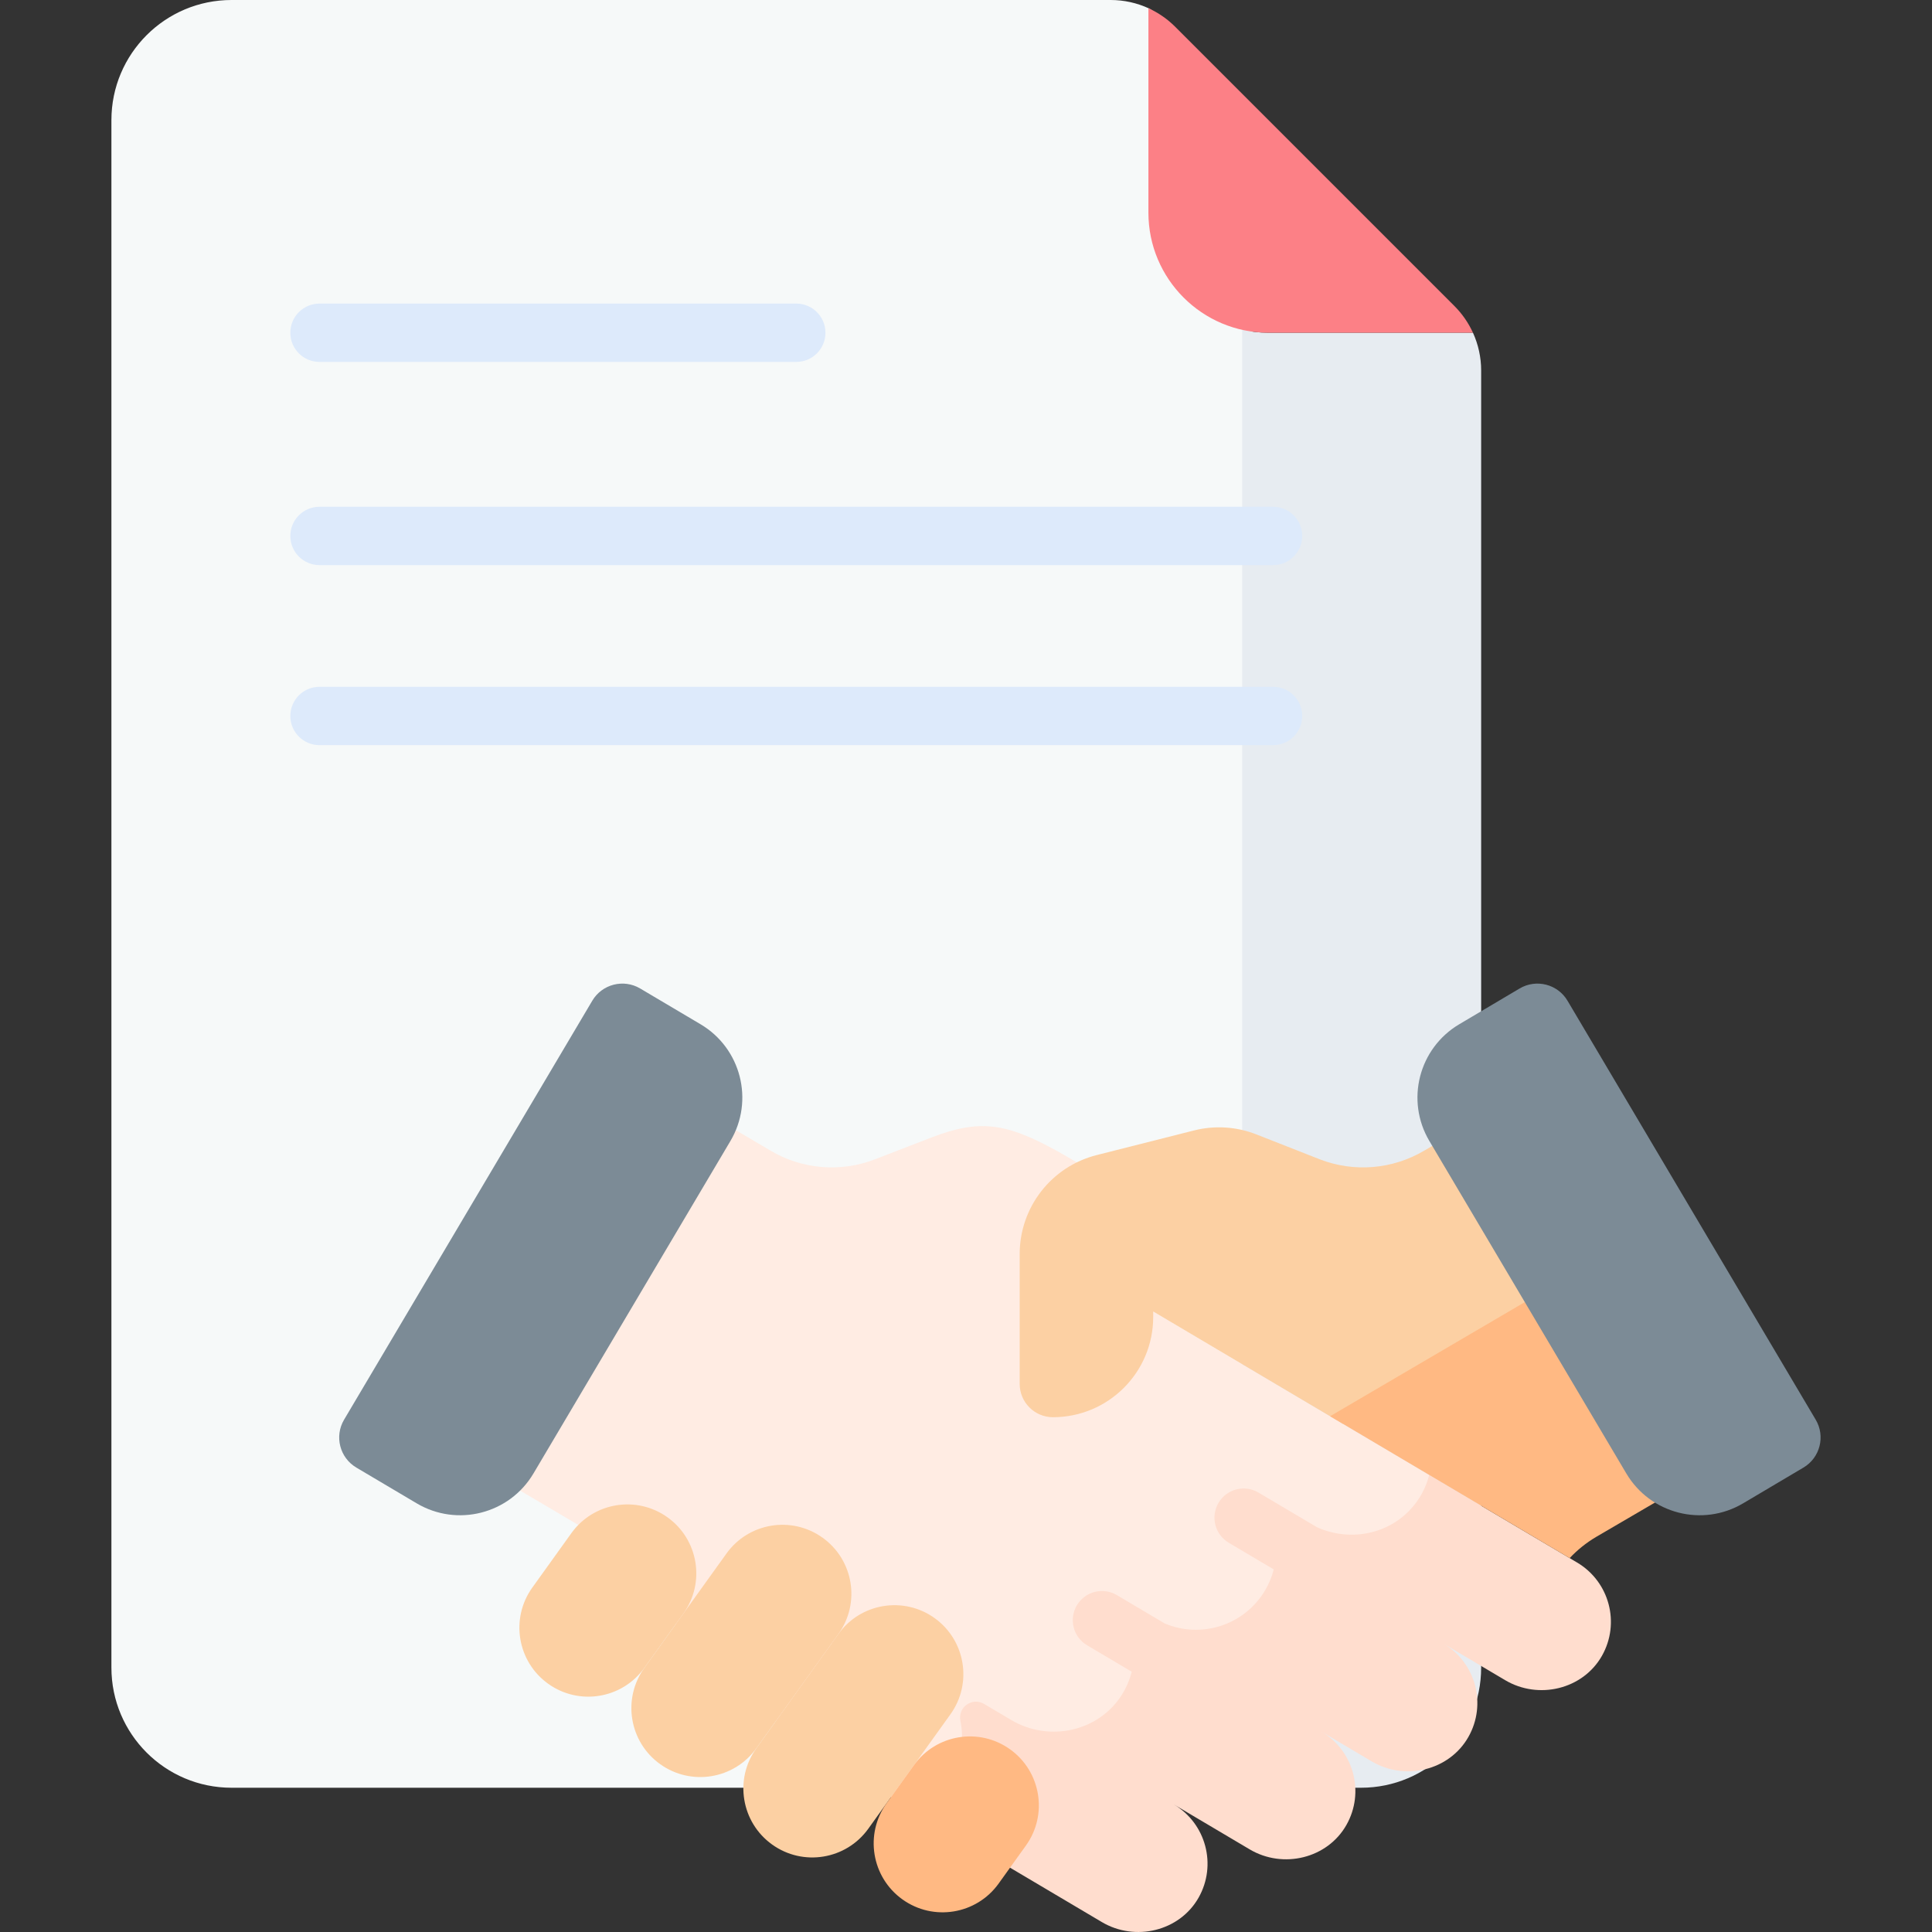 <svg width="132" height="132" viewBox="0 0 132 132" fill="none" xmlns="http://www.w3.org/2000/svg">
    <rect x="0" y="0" width="132" height="132" fill="#333333" stroke="none"/>
    <g clip-path="url(#clip0_10_284)">
        <path d="M85.567 114.873V22.022C81.841 21.189 79.056 17.862 79.056 13.885V1.474C79.056 1.091 78.842 0.734 78.494 0.573C77.684 0.199 76.796 0 75.887 0H15.819C11.287 0 7.612 3.675 7.612 8.208V113.936C7.612 118.469 11.287 122.144 15.82 122.144H81.314C83.852 120.714 85.567 117.994 85.567 114.873Z" fill="#F6F9F9"/>
        <path d="M86.67 22.734C86.052 22.734 85.451 22.664 84.872 22.534V113.936C84.872 118.469 81.197 122.144 76.664 122.144H92.989C97.522 122.144 101.197 118.469 101.197 113.936V25.31C101.197 24.413 101.002 23.536 100.637 22.734H86.67Z" fill="#E7ECF1"/>
        <path d="M99.376 20.913L80.284 1.821C79.752 1.29 79.134 0.866 78.463 0.56V14.526C78.463 19.059 82.138 22.734 86.67 22.734H100.637C100.331 22.063 99.907 21.445 99.376 20.913Z" fill="#FC8086"/>
        <path d="M77.326 85.059C77.326 85.059 78.05 83.837 78.826 82.528L72.894 79.019C68.982 76.773 67.152 76.358 63.622 77.723L59.775 79.21C57.434 80.115 54.807 79.897 52.648 78.617L42.351 72.546L27.726 97.232L40.911 105.015C41.804 105.544 42.588 106.238 43.222 107.06L47.665 112.822C50.119 115.692 55.184 119.415 58.433 121.34L63.048 124.074C64.007 123.623 64.848 122.895 65.43 121.914C66.152 120.695 66.345 119.311 66.082 118.024C65.996 117.605 66.169 117.175 66.518 116.928C66.867 116.681 67.329 116.663 67.697 116.881L69.551 117.979C72.145 119.516 75.556 118.781 77.139 116.216C78.368 114.224 78.164 111.771 76.839 110.022C76.775 109.937 76.778 109.821 76.85 109.743C76.92 109.666 77.034 109.649 77.123 109.703L79.381 111.05C81.987 112.594 85.352 111.733 86.897 109.127C88.032 107.211 87.864 104.886 86.662 103.176C86.592 103.076 86.599 102.942 86.682 102.854C86.763 102.768 86.894 102.749 86.996 102.81L89.87 104.512C92.093 105.829 94.969 105.526 96.761 103.666C97.422 102.98 97.951 101.938 98.195 101.097L78.434 89.395C76.931 88.504 76.435 86.563 77.326 85.059Z" fill="#FFECE3"/>
        <path d="M107.751 106.756L97.648 100.773C97.426 101.637 96.997 102.474 96.297 103.201C94.657 104.903 92.108 105.301 89.984 104.347L85.984 101.977C85.037 101.416 83.815 101.729 83.254 102.676C82.693 103.623 83.006 104.845 83.953 105.406L87.027 107.227C86.901 107.719 86.704 108.202 86.432 108.662C85.014 111.055 82.06 111.977 79.568 110.915L76.304 108.981C75.357 108.42 74.135 108.733 73.574 109.68C73.013 110.627 73.326 111.849 74.273 112.41L77.325 114.218C77.191 114.745 76.976 115.262 76.674 115.751C75.091 118.316 71.68 119.051 69.087 117.514L67.233 116.416C66.864 116.198 66.403 116.216 66.053 116.463C65.704 116.71 65.531 117.14 65.617 117.559C65.88 118.846 65.687 120.23 64.965 121.448C64.347 122.491 63.436 123.249 62.401 123.691L75.285 131.323C77.556 132.669 80.587 131.953 81.89 129.656C83.153 127.429 82.405 124.591 80.193 123.28L85.385 126.356C87.657 127.702 90.687 126.986 91.99 124.689C93.254 122.462 92.506 119.624 90.293 118.313L93.719 120.343C95.99 121.689 99.021 120.973 100.324 118.676C101.588 116.449 100.84 113.61 98.627 112.3L102.844 114.798C105.115 116.143 108.146 115.428 109.449 113.131C110.712 110.904 109.964 108.066 107.751 106.756Z" fill="#FFDDCE"/>
        <path d="M111.975 85.436L105.212 74.021L97.304 78.617C95.144 79.897 92.517 80.115 90.176 79.21L85.838 77.506C84.481 76.973 82.991 76.878 81.577 77.236L74.93 78.918C71.835 79.701 69.668 82.486 69.668 85.678V94.552C69.668 95.807 70.684 96.827 71.939 96.828C75.722 96.83 78.79 93.764 78.79 89.981V89.605L91.757 97.284L111.975 85.436Z" fill="#FCD0A3"/>
        <path d="M111.519 84.665L90.875 96.762L107.244 106.455C107.771 105.894 108.376 105.408 109.04 105.014L119.837 98.706L111.519 84.665Z" fill="#FFB983"/>
        <path d="M46.69 110.242L44.022 113.958C42.505 116.071 39.563 116.554 37.45 115.038C35.337 113.521 34.854 110.578 36.371 108.466L39.038 104.75C40.555 102.637 43.498 102.154 45.61 103.671C47.723 105.187 48.206 108.13 46.69 110.242Z" fill="#FCD0A3"/>
        <path d="M57.285 111.634L51.673 119.451C50.156 121.564 47.214 122.047 45.101 120.53C42.988 119.014 42.505 116.071 44.022 113.958L49.634 106.142C51.15 104.029 54.093 103.546 56.205 105.063C58.319 106.579 58.802 109.522 57.285 111.634Z" fill="#FCD0A3"/>
        <path d="M64.936 117.127L59.325 124.944C57.808 127.057 54.865 127.54 52.753 126.023C50.64 124.506 50.157 121.564 51.673 119.451L57.285 111.635C58.802 109.522 61.744 109.039 63.857 110.555C65.97 112.072 66.453 115.015 64.936 117.127Z" fill="#FCD0A3"/>
        <path d="M70.094 126.093L68.228 128.693C66.711 130.805 63.768 131.288 61.656 129.772C59.543 128.255 59.06 125.313 60.576 123.2L62.443 120.601C63.959 118.488 66.902 118.005 69.014 119.521C71.127 121.038 71.61 123.981 70.094 126.093Z" fill="#FFB983"/>
        <path d="M47.863 69.98L43.738 67.536C42.603 66.864 41.138 67.239 40.466 68.373L23.508 96.998C22.836 98.132 23.211 99.597 24.346 100.269L28.471 102.713C31.237 104.352 34.809 103.438 36.448 100.671L49.904 77.957C51.543 75.19 50.63 71.619 47.863 69.98Z" fill="#7C8B96"/>
        <path d="M103.825 67.536L99.7 69.98C96.934 71.619 96.019 75.19 97.659 77.957L111.115 100.671C112.755 103.438 116.326 104.352 119.093 102.713L123.217 100.269C124.352 99.597 124.727 98.132 124.055 96.998L107.097 68.373C106.425 67.239 104.96 66.864 103.825 67.536Z" fill="#7C8B96"/>
        <path d="M86.98 38.61H21.828C20.728 38.61 19.836 37.718 19.836 36.617C19.836 35.517 20.728 34.624 21.828 34.624H86.98C88.081 34.624 88.973 35.517 88.973 36.617C88.973 37.718 88.081 38.61 86.98 38.61Z" fill="#DDEAFB"/>
        <path d="M54.404 24.727H21.828C20.728 24.727 19.836 23.835 19.836 22.735C19.836 21.634 20.728 20.742 21.828 20.742H54.404C55.505 20.742 56.397 21.634 56.397 22.735C56.397 23.835 55.505 24.727 54.404 24.727Z" fill="#DDEAFB"/>
        <path d="M86.98 50.911H21.828C20.728 50.911 19.836 50.019 19.836 48.918C19.836 47.818 20.728 46.925 21.828 46.925H86.98C88.081 46.925 88.973 47.818 88.973 48.918C88.973 50.019 88.081 50.911 86.98 50.911Z" fill="#DDEAFB"/>
    </g>
    <defs>
        <clipPath id="clip0_10_284">
            <rect width="132" height="132" fill="white"/>
        </clipPath>
    </defs>
</svg>
